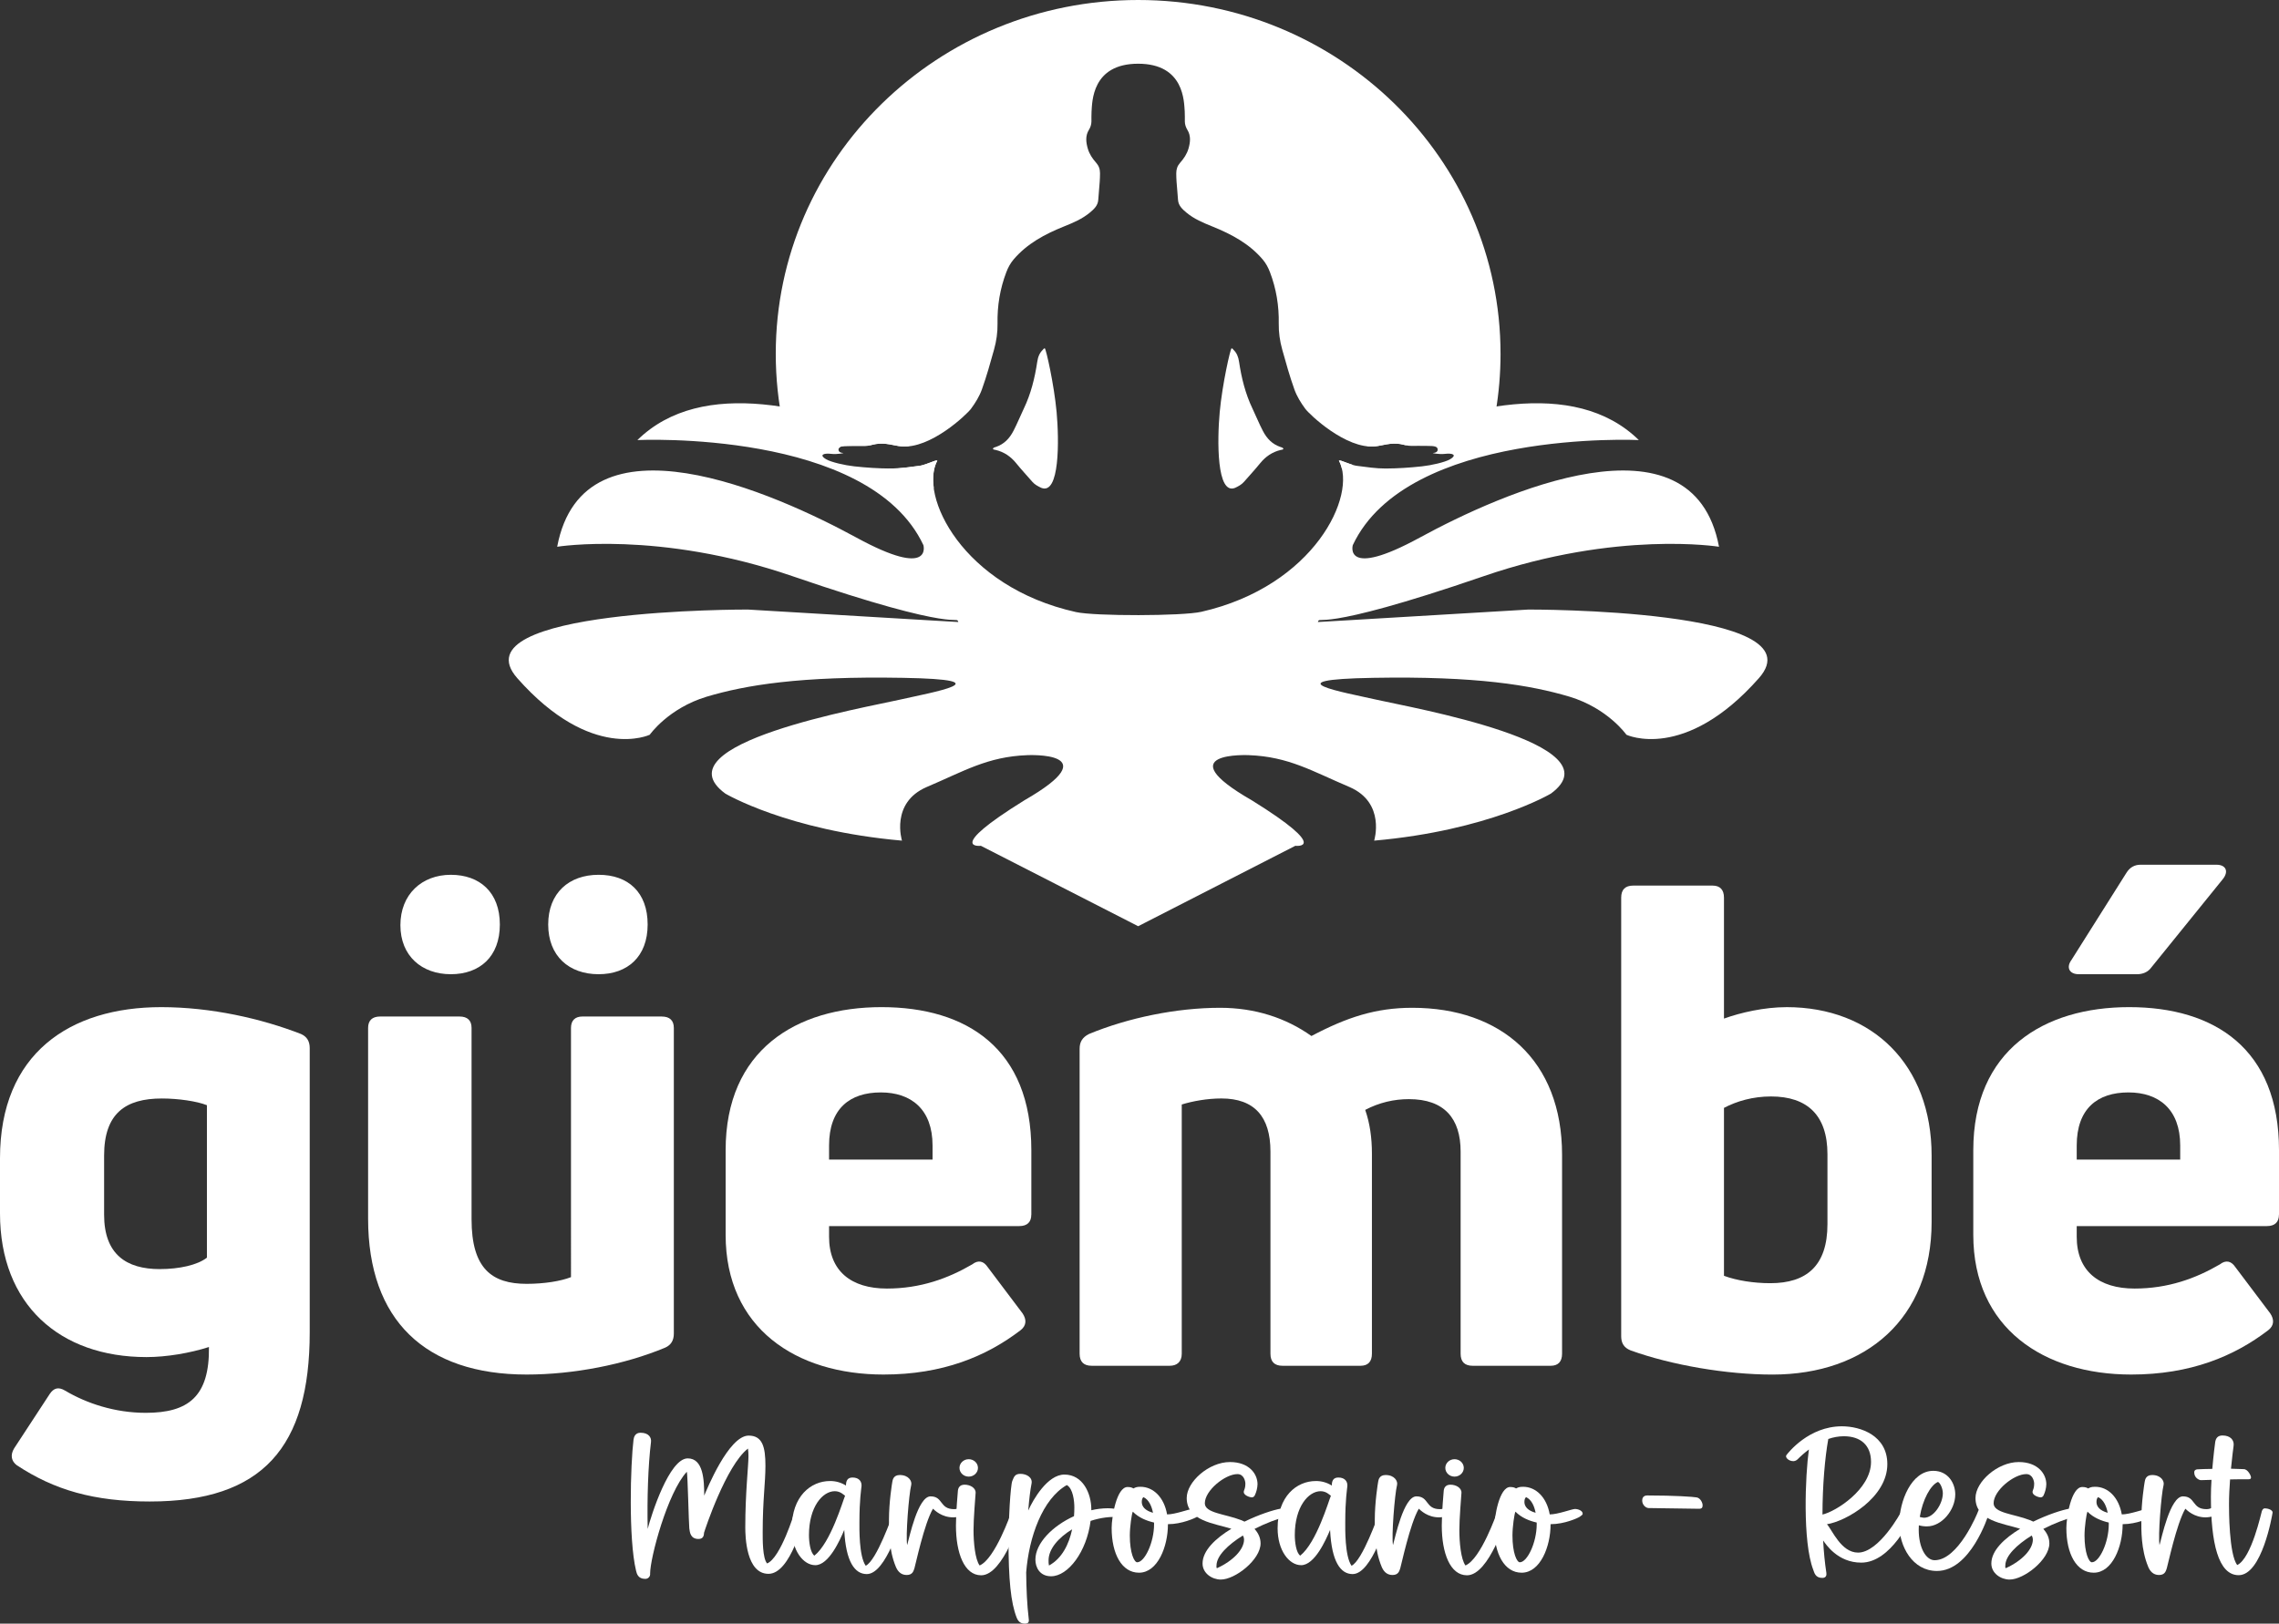 <svg xmlns:inkscape="http://www.inkscape.org/namespaces/inkscape" xmlns:sodipodi="http://sodipodi.sourceforge.net/DTD/sodipodi-0.dtd" xmlns:xlink="http://www.w3.org/1999/xlink" xmlns="http://www.w3.org/2000/svg" xmlns:svg="http://www.w3.org/2000/svg" id="Capa_1" viewBox="0 0 1011.09 720.54" sodipodi:docname="logo blanco oficial Gu&#x308;embe&#x301;.svg" width="1011.09" height="720.54" inkscape:version="1.2.2 (b0a8486, 2022-12-01)"><rect x="0" y="0" width="1011.09" height="720.54" fill="#333333" stroke="none"/><defs id="defs19"><style id="style2">      .st0 {        fill: url(#linear-gradient2);      }      .st1 {        fill: #007539;      }      .st2 {        fill: url(#linear-gradient1);      }      .st3 {        fill: url(#linear-gradient4);      }      .st4 {        fill: url(#linear-gradient3);      }      .st5 {        fill: url(#linear-gradient);      }    </style><linearGradient id="linear-gradient" x1="590.22" y1="249.58" x2="590.22" y2="472.46" gradientTransform="translate(-100.84,-97.8)" gradientUnits="userSpaceOnUse"><stop offset="0" stop-color="#f8e135" id="stop4"></stop><stop offset=".15" stop-color="#f4ce33" id="stop6"></stop><stop offset=".45" stop-color="#ea9c2f" id="stop8"></stop><stop offset=".87" stop-color="#da4e29" id="stop10"></stop><stop offset="1" stop-color="#d53627" id="stop12"></stop></linearGradient><linearGradient id="linear-gradient1" x1="732.39" y1="249.58" x2="732.39" y2="472.46" xlink:href="#linear-gradient"></linearGradient><linearGradient id="linear-gradient2" x1="539.98" y1="249.58" x2="539.98" y2="472.46" xlink:href="#linear-gradient"></linearGradient><linearGradient id="linear-gradient3" x1="690.3" y1="249.58" x2="690.3" y2="472.46" xlink:href="#linear-gradient"></linearGradient><linearGradient id="linear-gradient4" x1="640.26" y1="249.58" x2="640.26" y2="472.46" xlink:href="#linear-gradient"></linearGradient></defs><g id="g31" transform="translate(-34.47,-162.33)" style="fill:#ffffff"><path class="st5" d="m 498.01,316.94 c -0.42,-0.1 -0.6,0.35 -0.86,0.59 -1.52,1.47 -2.17,3.18 -2.5,5.37 -1.08,7.18 -2.8,14.19 -5.98,20.81 -1.56,3.26 -2.9,6.62 -4.58,9.84 -1.77,3.4 -4.15,5.89 -7.79,7.13 -0.48,0.16 -1.05,0.2 -1.35,0.81 0.38,0.48 0.84,0.42 1.23,0.51 3.72,0.89 6.68,2.89 9.09,5.86 2.32,2.85 4.81,5.55 7.23,8.32 1.07,1.22 2.47,1.95 3.9,2.63 8.27,3.43 7.97,-21.19 6.84,-33.59 -1.14,-12.4 -4.72,-28.14 -5.23,-28.28 z" id="path21" style="fill:#ffffff"></path><path class="st2" d="m 628.49,366.73 c 0.6,1.1 1.03,2.33 1.35,3.67 l 4.77,-1.76 c -1.46,-0.44 -2.89,-1.07 -4.34,-1.55 -0.58,-0.19 -1.13,-0.49 -1.78,-0.36 z" id="path23" style="fill:#ffffff"></path><path class="st0" d="m 450.34,366.73 c -0.64,-0.13 -1.2,0.16 -1.78,0.36 -2.1,0.7 -4.15,1.72 -6.3,1.99 -4.21,0.53 -8.43,1.2 -12.7,1.18 -0.55,0 -1.08,-0.02 -1.63,-0.03 l 20.82,8.66 c -0.65,-4.8 -0.13,-9.02 1.58,-12.16 z" id="path25" style="fill:#ffffff"></path><path class="st4" d="m 602.54,360.69 c -3.64,-1.24 -6.02,-3.73 -7.79,-7.13 -1.68,-3.22 -3.02,-6.58 -4.58,-9.84 -3.18,-6.63 -4.91,-13.64 -5.98,-20.81 -0.33,-2.19 -0.98,-3.9 -2.5,-5.37 -0.25,-0.25 -0.43,-0.7 -0.86,-0.59 -0.5,0.14 -4.09,15.88 -5.23,28.28 -1.14,12.4 -1.43,37.02 6.84,33.59 1.43,-0.68 2.83,-1.41 3.9,-2.63 2.42,-2.76 4.91,-5.47 7.23,-8.32 2.42,-2.97 5.38,-4.97 9.09,-5.86 0.39,-0.09 0.86,-0.04 1.23,-0.51 -0.3,-0.6 -0.88,-0.64 -1.35,-0.81 z" id="path27" style="fill:#ffffff"></path><path class="st3" d="m 700.19,319.34 c 0,-86.72 -71.99,-157.01 -160.77,-157.01 -88.78,0 -160.78,70.28 -160.78,157.01 0,10.88 1.14,21.5 3.28,31.74 l 24.67,10.27 c 0.37,-0.99 1.91,-1.12 4.46,-1.12 2.42,0 4.83,-0.06 7.25,-0.02 1.66,0.04 3.18,-0.56 4.78,-0.82 4.34,-0.71 8.01,0.73 11.23,1.04 12.9,1.26 29.09,-14.16 30.97,-16.71 1.96,-2.67 3.71,-5.49 4.84,-8.65 2.08,-5.78 3.72,-11.7 5.37,-17.62 1.06,-3.79 1.6,-7.64 1.54,-11.51 -0.15,-7.88 1.1,-15.48 3.9,-22.83 0.77,-2.02 1.78,-3.93 3.19,-5.59 5.99,-7.07 13.91,-11.27 22.28,-14.65 4.13,-1.66 8.19,-3.35 11.61,-6.21 1.75,-1.46 3.55,-3.09 3.71,-5.63 0.08,-1.35 0.2,-2.69 0.32,-4.03 0.23,-2.58 0.46,-5.15 0.46,-7.75 0,-1.86 -0.51,-3.34 -1.74,-4.72 -1.62,-1.8 -2.98,-3.84 -3.67,-6.2 -0.82,-2.81 -1.17,-5.71 0.47,-8.36 0.72,-1.19 1.1,-2.37 1.13,-3.7 0.04,-1.47 -0.06,-2.96 0.05,-4.42 0.32,-4.14 0.03,-21.24 20.67,-21.24 20.64,0 20.34,17.11 20.67,21.24 0.11,1.46 0.01,2.95 0.05,4.42 0.03,1.33 0.41,2.51 1.13,3.7 1.64,2.65 1.29,5.56 0.47,8.36 -0.69,2.35 -2.05,4.39 -3.67,6.2 -1.23,1.38 -1.74,2.86 -1.74,4.72 0,2.56 0.22,5.09 0.45,7.63 0.12,1.38 0.24,2.76 0.33,4.15 0.16,2.54 1.96,4.17 3.71,5.63 3.42,2.86 7.49,4.55 11.61,6.21 8.37,3.39 16.29,7.58 22.28,14.65 1.41,1.66 2.42,3.57 3.19,5.59 2.8,7.35 4.05,14.95 3.9,22.83 -0.06,3.87 0.48,7.72 1.54,11.51 1.66,5.92 3.29,11.83 5.37,17.62 1.13,3.16 2.88,5.98 4.84,8.65 1.88,2.56 18.06,17.98 30.97,16.71 3.22,-0.32 6.89,-1.76 11.23,-1.04 0.82,0.14 1.63,0.36 2.44,0.54 l 39.84,-14.73 c 1.43,-8.42 2.17,-17.06 2.17,-25.85 z" id="path29" style="fill:#ffffff"></path></g><path class="st1" d="m 678.04,270.51 c -89.05,5.32 -93.35,5.53 -93.35,5.53 1.18,-3.26 -2.27,5.74 73.59,-20.35 59.28,-20.38 104.37,-13.05 104.37,-13.05 -11.68,-61.95 -96.84,-23.64 -132.75,-4.07 -34.02,18.55 -29.73,3.36 -29.73,3.36 24.21,-51.53 126.9,-46.64 126.9,-46.64 -28.74,-28.16 -79.25,-14.99 -120.69,2.71 1.23,0.14 2.46,0.21 3.65,0.09 3.22,-0.32 6.89,-1.76 11.23,-1.04 1.6,0.26 3.12,0.86 4.78,0.82 2.42,-0.05 4.84,0.02 7.25,0.02 2.95,0 4.55,0.17 4.55,1.65 0,1 -1.03,1.45 -1.93,1.46 -1.25,0.02 2.63,0.73 5.03,0.43 3.82,-0.47 5.52,0.57 2.39,2.39 -2.3,1.34 -8.4,2.7 -12.42,3.13 -5.5,0.6 -10.62,0.94 -16.13,0.97 -4.27,0.02 -8.49,-0.65 -12.7,-1.18 -2.15,-0.27 -4.2,-1.3 -6.3,-1.99 -0.58,-0.19 -1.13,-0.49 -1.78,-0.36 8.31,15.28 -10.93,55.73 -61.01,67.12 -8.47,1.93 -47.28,1.97 -55.61,0.12 -50.47,-11.22 -69.88,-51.91 -61.53,-67.24 -0.64,-0.13 -1.2,0.16 -1.78,0.36 -2.1,0.7 -4.15,1.72 -6.3,1.99 -4.21,0.53 -8.43,1.2 -12.7,1.18 -5.5,-0.03 -10.63,-0.37 -16.13,-0.97 -4.02,-0.44 -10.12,-1.8 -12.42,-3.13 -3.12,-1.81 -1.43,-2.86 2.39,-2.39 2.4,0.29 6.28,-0.41 5.03,-0.43 -0.9,0 -1.93,-0.46 -1.93,-1.46 0,-1.49 1.6,-1.65 4.55,-1.65 2.42,0 4.83,-0.06 7.25,-0.02 1.66,0.04 3.18,-0.56 4.78,-0.82 4.34,-0.71 8.01,0.73 11.23,1.04 1.19,0.12 2.42,0.05 3.65,-0.09 -41.43,-17.69 -91.94,-30.87 -120.68,-2.71 0,0 102.69,-4.89 126.89,46.64 0,0 4.3,15.19 -29.72,-3.36 -35.91,-19.57 -121.08,-57.88 -132.76,4.07 0,0 45.09,-7.33 104.36,13.05 75.88,26.09 72.43,17.09 73.61,20.35 0,0 -4.29,-0.21 -93.35,-5.53 0,0 -129.63,-0.49 -102.33,30.44 33,37.36 58.78,25.12 58.78,25.12 0,0 8.2,-11.74 25.25,-16.89 17.25,-5.13 41.23,-9.19 87.01,-8.37 45.67,0.78 13.08,6.42 -1.54,9.74 -14.5,3.35 -107.36,19.52 -77.21,41.62 0,0 27.52,16.41 78.39,20.89 0,0 -5.24,-16.77 10.92,-23.77 16.45,-6.97 26.97,-13.51 44.67,-14.16 0,0 36.67,-1.79 -1.28,20.03 -35.66,22.13 -19.31,20.19 -19.31,20.19 l 69.79,35.69 69.72,-35.69 c 0,0 16.33,1.94 -19.31,-20.19 -37.98,-21.82 -1.28,-20.03 -1.28,-20.03 17.69,0.65 28.21,7.19 44.67,14.16 16.13,7 10.9,23.77 10.9,23.77 50.89,-4.48 78.43,-20.89 78.43,-20.89 30.13,-22.1 -62.74,-38.27 -77.23,-41.62 -14.62,-3.32 -47.23,-8.96 -1.54,-9.74 45.78,-0.81 69.76,3.24 87.01,8.37 17.04,5.16 25.24,16.89 25.24,16.89 0,0 25.77,12.24 58.78,-25.12 27.31,-30.92 -102.33,-30.44 -102.33,-30.44 z" id="path33" style="fill:#ffffff"></path><path class="st1" d="m 66.46,666.34 c -24.74,0 -42.33,-5.07 -59.02,-16.1 -2.39,-1.79 -2.98,-4.47 -1.19,-7.45 l 15.8,-24.15 c 1.79,-2.68 3.88,-3.28 6.86,-1.49 9.54,5.66 22.06,9.84 35.77,9.84 18.78,0 28.32,-7.15 28.02,-29.21 -8.35,2.68 -18.78,4.47 -27.72,4.47 C 26.53,602.25 0,579 0,538.46 v -24.44 c 0,-46.5 31,-67.07 71.54,-67.07 22.06,0 44.41,5.07 62,11.92 2.68,1.19 3.87,3.28 3.87,6.26 v 126.09 c 0,50.97 -20.87,75.12 -70.94,75.12 z M 70.93,563.2 c 8.64,0 16.69,-1.79 20.87,-5.07 v -67.66 c -4.47,-1.79 -12.82,-2.98 -19.97,-2.98 -16.1,0 -25.64,6.56 -25.64,25.34 v 26.23 c 0,17.59 9.84,24.15 24.74,24.15 z" id="path35" style="fill:#ffffff"></path><path class="st1" d="m 293.59,451.12 c 3.58,0 5.36,1.79 5.36,5.07 v 135.63 c 0,2.98 -1.19,5.07 -3.88,6.26 -17.88,7.45 -40.54,11.92 -61.41,11.92 -45.01,0 -70.35,-24.15 -70.35,-69.16 v -84.66 c 0,-3.28 1.79,-5.07 5.36,-5.07 h 35.18 c 3.58,0 5.36,1.79 5.36,5.07 v 84.95 c 0,21.76 8.94,28.62 24.44,28.62 7.75,0 15.2,-1.19 19.67,-2.98 V 456.18 c 0,-3.28 1.79,-5.07 5.07,-5.07 h 35.18 z M 200,432.34 c -12.82,0 -22.36,-8.05 -22.36,-21.76 0,-13.71 9.54,-22.36 22.36,-22.36 12.82,0 21.76,7.75 21.76,22.06 0,14.31 -8.94,22.06 -21.76,22.06 z m 65.57,0 c -13.11,0 -22.36,-8.05 -22.36,-22.06 0,-14.01 9.24,-22.06 22.36,-22.06 13.12,0 21.76,7.75 21.76,22.06 0,14.31 -8.94,22.06 -21.76,22.06 z" id="path37" style="fill:#ffffff"></path><path class="st1" d="m 457.54,539.05 c 0,3.28 -1.79,5.07 -5.36,5.07 h -84.36 v 4.77 c 0,15.2 9.84,22.95 25.64,22.95 14.9,0 27.12,-4.47 37.86,-10.73 2.68,-2.09 5.07,-1.49 6.86,1.19 l 15.5,20.57 c 1.79,2.68 1.79,5.36 -0.89,7.45 -15.2,11.63 -34.58,19.68 -60.81,19.68 -38.75,0 -70.05,-20.57 -70.05,-62 v -37.56 c 0,-44.41 31.3,-63.49 69.16,-63.49 37.86,0 66.47,18.48 66.47,63.49 v 28.62 z M 390.77,484.8 c -13.71,0 -22.95,7.15 -22.95,23.55 v 6.26 h 45.91 v -6.26 c 0,-16.1 -9.54,-23.55 -22.95,-23.55 z" id="path39" style="fill:#ffffff"></path><path class="st1" d="m 626.55,447.24 c 39.35,0 66.47,23.25 66.47,65.28 v 88.23 c 0,3.58 -1.79,5.36 -5.07,5.36 h -34.58 c -3.58,0 -5.36,-1.79 -5.36,-5.36 v -89.72 c 0,-14.61 -7.15,-23.25 -22.95,-23.25 -6.56,0 -13.12,1.49 -19.38,4.77 2.09,5.96 2.98,12.52 2.98,19.37 v 88.83 c 0,3.58 -1.79,5.36 -5.07,5.36 h -34.58 c -3.58,0 -5.37,-1.79 -5.37,-5.36 v -89.72 c 0,-15.5 -7.15,-23.55 -21.76,-23.55 -6.26,0 -12.82,1.19 -17.59,2.68 v 110.59 c 0,3.58 -2.09,5.36 -5.36,5.36 h -34.58 c -3.58,0 -5.37,-1.79 -5.37,-5.36 V 465.42 c 0,-2.98 1.19,-5.07 4.17,-6.56 17.29,-7.15 38.75,-11.62 58.13,-11.62 15.5,0 29.21,4.47 40.54,12.52 15.8,-8.35 28.62,-12.52 44.71,-12.52 z" id="path41" style="fill:#ffffff"></path><path class="st1" d="m 792.58,446.95 c 38.15,0 64.39,25.64 64.39,65.88 v 29.51 c 0,42.63 -28.91,67.67 -70.65,67.67 -20.27,0 -44.71,-4.17 -62.9,-10.73 -2.98,-1.19 -4.17,-3.28 -4.17,-6.26 V 398.37 c 0,-3.58 1.79,-5.36 5.36,-5.36 h 35.17 c 3.28,0 5.07,1.79 5.07,5.36 v 53.66 c 7.45,-2.68 17.89,-5.07 27.72,-5.07 z m 18.18,96.28 v -31 c 0,-17.29 -8.94,-25.64 -25.04,-25.64 -8.05,0 -15.2,2.09 -20.87,5.07 v 74.52 c 5.66,2.09 13.12,3.28 20.57,3.28 16.1,0 25.34,-7.75 25.34,-26.23 z" id="path43" style="fill:#ffffff"></path><path class="st1" d="m 1011.07,539.05 c 0,3.28 -1.79,5.07 -5.36,5.07 h -84.36 v 4.77 c 0,15.2 9.84,22.95 25.64,22.95 14.9,0 27.12,-4.47 37.86,-10.73 2.68,-2.09 5.07,-1.49 6.86,1.19 l 15.5,20.57 c 1.79,2.68 1.79,5.36 -0.89,7.45 -15.2,11.63 -34.58,19.68 -60.81,19.68 -38.75,0 -70.05,-20.57 -70.05,-62 v -37.56 c 0,-44.41 31.3,-63.49 69.16,-63.49 37.86,0 66.47,18.48 66.47,63.49 v 28.62 z M 922.25,432.34 c -4.17,0 -5.66,-2.98 -3.28,-6.26 l 24.44,-38.75 c 1.49,-2.39 3.58,-3.58 6.26,-3.58 h 33.68 c 4.17,0 5.66,2.98 2.68,6.56 l -31.6,39.05 c -1.49,2.09 -3.87,2.98 -6.26,2.98 h -25.93 z m 22.05,52.46 c -13.71,0 -22.95,7.15 -22.95,23.55 v 6.26 h 45.91 v -6.26 c 0,-16.1 -9.54,-23.55 -22.95,-23.55 z" id="path45" style="fill:#ffffff"></path><g id="g83" transform="translate(-34.47,-162.33)" style="fill:#ffffff"><path class="st1" d="m 391.61,834.53 c -0.47,1.72 -6.24,26.24 -16.19,26.24 -9.95,0 -10.3,-16.66 -10.3,-20.64 0,-15.25 1.41,-27.31 1.41,-31.55 0.01,-1.14 -0.06,-2.28 -0.22,-3.4 -9.69,7.51 -19.1,36.01 -19.48,37.33 -0.06,1.22 -0.29,2.79 -2.47,2.79 -3.47,0 -3.85,-2.79 -4.08,-4.72 -0.23,-1.92 -0.71,-23.94 -1.09,-25.1 -8.57,9.21 -16.29,38.22 -16.29,45.12 0.08,0.63 -0.12,1.26 -0.54,1.72 -0.43,0.47 -1.04,0.72 -1.67,0.69 -3.13,0 -3.71,-2.26 -4.04,-3.66 -3.4,-14.06 -2.46,-47.28 -1.11,-58.16 0.16,-1.26 0.83,-3.03 3.1,-3.03 3.76,0 4.87,2.24 4.65,4.07 -1.31,10.75 -1.75,25.32 -1.47,38.6 1.58,-6.1 9.56,-31.29 17.76,-31.29 6.84,0 7.32,9.31 7.32,16.53 1.03,-2.44 10.82,-26.64 19.71,-26.64 6.13,0 7.45,5.04 7.45,13.38 0,7.64 -1.22,15.15 -1.22,29.43 0,3.14 -0.1,11.62 1.96,13.93 6.03,-2.5 12.05,-22.39 12.21,-22.87 0.16,-0.48 0.63,-1.24 1.33,-1.24 1.59,0 3.76,0.74 3.29,2.46 z" id="path47" style="fill:#ffffff"></path><path class="st1" d="m 434.84,835.52 c -0.45,1.09 -7.12,25.36 -15.82,25.36 -5.36,0 -9.28,-5.52 -9.98,-19.39 0,-0.06 0,-0.14 0,-0.23 -1.88,4.5 -6.85,15.67 -12.86,15.67 -5.3,0 -10.43,-6.45 -10.43,-16.37 0,-14.22 8.47,-20.97 16.92,-20.97 2.52,-0.04 4.99,0.66 7.12,2.01 v 0 c 0,-2.11 0.66,-3.57 2.92,-3.57 2.94,0 4.14,1.85 3.98,3.82 -0.11,1.38 -0.93,5.97 -0.93,16.05 0,2.54 -0.26,14.96 2.79,19.29 4.9,-2.36 11.73,-22.3 12.16,-22.98 0.89,-1.4 4.59,0.22 4.14,1.32 z m -25.45,-9.4 c -0.61,-0.38 -2.05,-2.02 -4.56,-2.02 -5.42,0 -11.46,6.93 -11.46,19.48 0,3.05 0.58,7.8 2.41,9.12 7.29,-5.81 12.58,-24.23 13.61,-26.58 z" id="path49" style="fill:#ffffff"></path><path class="st1" d="m 464.51,833.15 c 0,0.59 -1.19,1.32 -1.59,1.48 -0.4,0.16 -3.32,1.08 -5.54,1.08 -5.15,0 -8.25,-3.16 -8.99,-3.84 -3.92,6.64 -7.83,25.32 -8.22,26.4 -0.39,1.08 -0.71,3.02 -3.47,3.02 -2.76,0 -4.1,-1.99 -4.77,-3.59 -3.26,-7.81 -3.07,-16.43 -3.07,-20.91 0,-7.77 1.34,-16.04 1.5,-16.9 0.16,-0.86 0.48,-2.97 3.31,-2.97 3.95,0 5.48,2.75 5.07,4.4 -1.07,4.35 -2.52,22.84 -1.8,26.69 0.91,-3.08 4.72,-21.62 10.38,-21.62 5.66,0 3.92,5.68 10.42,5.68 1.97,0 2.66,-0.91 3.29,-0.91 2.29,0 3.45,1.41 3.45,2.01 z" id="path51" style="fill:#ffffff"></path><path class="st1" d="m 487.82,834.38 c -0.45,1.36 -8.15,27.04 -18.05,27.04 -7.53,0 -11.19,-9.97 -11.19,-22.05 0,-6.11 0.8,-14.4 0.85,-15.26 0.08,-1.32 0.67,-2.9 3,-2.9 2.48,0 5.01,1.44 4.88,3.66 -0.13,2.21 -0.93,11.19 -0.93,16.53 0,5.34 0.67,12.85 2.7,15.66 6.88,-2.9 13.87,-23.14 14.15,-23.85 0.29,-0.71 0.38,-1.14 1.36,-1.14 1.81,0 3.68,0.95 3.23,2.31 z m -27.67,-20.62 c 0,-2.13 1.84,-3.86 4.1,-3.86 2.26,0 4.1,1.73 4.1,3.86 0,2.13 -1.84,3.87 -4.1,3.87 -2.26,0 -4.1,-1.73 -4.1,-3.87 z" id="path53" style="fill:#ffffff"></path><path class="st1" d="m 533.68,834.56 c 0,0.82 -1.13,1.24 -2.36,1.11 -4.12,-0.46 -8.66,0.2 -13,1.61 -1.71,13.65 -9.97,24.57 -17.53,24.57 -5.07,0 -6.96,-3.98 -6.96,-7.4 0,-7.29 7.65,-14.96 17.13,-19.27 0.1,-1.32 0.15,-2.63 0.15,-3.91 0,-2.62 -0.53,-8.35 -3.35,-9.89 -10.84,6.16 -16.82,23.19 -18.02,38.77 0.07,7.46 0.41,14.62 1.1,20.25 0.14,1.15 0.38,2.47 -1.64,2.47 -1.77,0 -2.95,-0.74 -3.72,-2.76 -2.54,-6.58 -3.59,-16.59 -3.59,-34.66 0,-8.04 0.87,-23.78 1.69,-25.9 0.82,-2.12 1.35,-3.15 3.63,-3.15 2.67,0 5.47,1.58 4.91,4.33 -0.57,2.84 -1.07,7.02 -1.47,11.95 2.15,-4.84 8.55,-15.96 16.05,-15.96 8.22,0 11.94,8.41 11.94,15.47 0,0.12 0,0.24 0,0.36 2.39,-0.57 4.84,-0.86 7.31,-0.88 4.19,0 7.73,1.2 7.74,2.89 z m -23.55,6.46 c -6.07,3.68 -10.46,8.74 -10.46,13.76 -0.03,0.77 0.03,1.55 0.18,2.31 5.74,-3.11 8.85,-9.37 10.28,-16.07 z" id="path55" style="fill:#ffffff"></path><path class="st1" d="m 566.89,834.08 c 0,0.46 -0.55,0.83 -1.35,1.38 -0.8,0.55 -6.76,3.27 -12.81,3.27 h -0.1 c 0,0 0,0.09 0,0.13 0,9.76 -4.52,21.41 -12.84,21.41 -7.61,0 -12.13,-8.31 -12.13,-19.83 0,-4.85 2.18,-18.2 7.06,-18.2 1.44,0 2.05,0.32 2.6,0.64 0.83,-0.42 1.35,-0.74 3.11,-0.74 5.67,0 10.48,4.62 11.82,12.26 h 0.02 c 3.61,0 9.85,-2.41 11.2,-2.41 1.35,0 3.4,0.74 3.4,2.09 z M 539,855.64 c 3.27,0 7.48,-8.7 7.48,-16.91 0,-0.2 0,-0.44 -0.01,-0.72 -3.14,-0.71 -6.76,-2.1 -9.43,-4.83 -0.48,0.96 -1.32,6.71 -1.32,10.59 0,7.8 1.96,11.88 3.27,11.88 v 0 z m 2.76,-28.91 c -0.35,0.32 -0.74,0.85 -0.74,2.15 0,2.03 1.51,3.84 4.98,4.8 -0.55,-2.78 -1.73,-5.79 -4.24,-6.95 z" id="path57" style="fill:#ffffff"></path><path class="st1" d="m 607.27,833.91 c 0,0.51 -0.57,1.09 -1.67,1.35 -4.39,1.05 -9.63,3.06 -14.56,5.58 1.66,1.79 2.69,3.97 2.69,6.42 0,7.22 -11.23,16.05 -17.65,16.05 -3.79,0 -8.09,-2.71 -8.09,-7.12 0,-5.74 5.75,-11.15 12.78,-15.42 -7.49,-2.4 -19.81,-3.45 -19.81,-13.65 0,-7.2 9.8,-15.96 19.19,-15.96 8.47,0 12.23,5.25 12.23,9.85 -0.06,1.74 -0.49,3.44 -1.25,5.01 -0.26,0.54 -0.83,0.86 -1.42,0.82 -0.43,0 -3.97,-0.84 -3.37,-2.86 0.24,-0.8 0.65,-1.4 0.65,-3.23 0,-1.01 -0.63,-4.24 -3.51,-4.24 -5.49,0 -14.48,7.27 -14.48,12.95 0,4.37 8.95,4.7 16.06,7.46 0.53,0.2 1.04,0.43 1.54,0.68 6.32,-3.09 12.69,-5.19 16.29,-5.8 2.17,-0.37 4.4,0.74 4.4,2.12 z m -20.88,11.65 c 0,-0.64 -0.18,-1.26 -0.52,-1.79 -6.61,4.12 -11.69,9.01 -11.69,13.34 0,0.64 -0.13,0.71 0.18,1.17 7.27,-3.3 12.04,-8.41 12.04,-12.72 z" id="path59" style="fill:#ffffff"></path><path class="st1" d="m 650.38,835.52 c -0.45,1.09 -7.12,25.36 -15.82,25.36 -5.36,0 -9.28,-5.52 -9.98,-19.39 0,-0.06 0,-0.14 0,-0.23 -1.88,4.5 -6.85,15.67 -12.86,15.67 -5.3,0 -10.43,-6.45 -10.43,-16.37 0,-14.22 8.47,-20.97 16.92,-20.97 2.52,-0.04 4.99,0.66 7.12,2.01 v 0 c 0,-2.11 0.66,-3.57 2.92,-3.57 2.94,0 4.14,1.85 3.98,3.82 -0.11,1.38 -0.93,5.97 -0.93,16.05 0,2.54 -0.26,14.96 2.79,19.29 4.89,-2.36 11.73,-22.3 12.16,-22.98 0.89,-1.4 4.59,0.22 4.14,1.32 z m -25.45,-9.4 c -0.61,-0.38 -2.05,-2.02 -4.56,-2.02 -5.42,0 -11.46,6.93 -11.46,19.48 0,3.05 0.58,7.8 2.41,9.12 7.29,-5.81 12.58,-24.23 13.61,-26.58 z" id="path61" style="fill:#ffffff"></path><path class="st1" d="m 680.05,833.15 c 0,0.59 -1.19,1.32 -1.59,1.48 -0.4,0.16 -3.32,1.08 -5.54,1.08 -5.15,0 -8.25,-3.16 -8.99,-3.84 -3.92,6.64 -7.83,25.32 -8.22,26.4 -0.39,1.08 -0.71,3.02 -3.47,3.02 -2.76,0 -4.1,-1.99 -4.77,-3.59 -3.26,-7.81 -3.07,-16.43 -3.07,-20.91 0,-7.77 1.34,-16.04 1.5,-16.9 0.16,-0.86 0.48,-2.97 3.31,-2.97 3.95,0 5.48,2.75 5.07,4.4 -1.07,4.35 -2.52,22.84 -1.8,26.69 0.91,-3.08 4.72,-21.62 10.38,-21.62 5.66,0 3.92,5.68 10.42,5.68 1.97,0 2.66,-0.91 3.29,-0.91 2.29,0 3.45,1.41 3.45,2.01 z" id="path63" style="fill:#ffffff"></path><path class="st1" d="m 703.36,834.38 c -0.45,1.36 -8.15,27.04 -18.05,27.04 -7.53,0 -11.19,-9.97 -11.19,-22.05 0,-6.11 0.8,-14.4 0.85,-15.26 0.08,-1.32 0.67,-2.9 3,-2.9 2.48,0 5.01,1.44 4.88,3.66 -0.13,2.21 -0.93,11.19 -0.93,16.53 0,5.34 0.67,12.85 2.7,15.66 6.88,-2.9 13.87,-23.14 14.15,-23.85 0.29,-0.71 0.38,-1.14 1.36,-1.14 1.81,0 3.68,0.95 3.23,2.31 z m -27.67,-20.62 c 0,-2.13 1.84,-3.86 4.1,-3.86 2.26,0 4.1,1.73 4.1,3.86 0,2.13 -1.84,3.87 -4.1,3.87 -2.26,0 -4.1,-1.73 -4.1,-3.87 z" id="path65" style="fill:#ffffff"></path><path class="st1" d="m 736.65,834.08 c 0,0.46 -0.55,0.83 -1.35,1.38 -0.8,0.55 -6.76,3.27 -12.81,3.27 h -0.1 c 0,0 0,0.09 0,0.13 0,9.76 -4.52,21.41 -12.84,21.41 -7.61,0 -12.13,-8.31 -12.13,-19.83 0,-4.85 2.18,-18.2 7.06,-18.2 1.44,0 2.05,0.32 2.6,0.64 0.83,-0.42 1.35,-0.74 3.11,-0.74 5.67,0 10.48,4.62 11.82,12.26 h 0.02 c 3.61,0 9.85,-2.41 11.2,-2.41 1.35,0 3.4,0.74 3.4,2.09 z m -27.89,21.56 c 3.27,0 7.48,-8.7 7.48,-16.91 0,-0.2 0,-0.44 -0.01,-0.72 -3.14,-0.71 -6.76,-2.1 -9.43,-4.83 -0.48,0.96 -1.32,6.71 -1.32,10.59 0,7.8 1.96,11.88 3.27,11.88 v 0 z m 2.76,-28.91 c -0.35,0.32 -0.74,0.85 -0.74,2.15 0,2.03 1.51,3.84 4.98,4.8 -0.55,-2.78 -1.73,-5.79 -4.24,-6.95 z" id="path67" style="fill:#ffffff"></path><path class="st1" d="m 789.84,830.26 c 0,0.87 -0.13,1.64 -1.57,1.64 -1.44,0 -21.18,-0.32 -22.37,-0.32 -1.19,0 -2.86,-1.35 -2.86,-3.34 0,-0.9 0.35,-2.25 2.25,-2.25 12.32,0 20.61,0.6 21.95,0.87 1.77,0.35 2.6,2.54 2.6,3.4 z" id="path69" style="fill:#ffffff"></path><path class="st1" d="m 882.99,834.07 c -0.45,1.89 -9.56,21.73 -22.76,21.73 -10.53,0 -15.73,-8.23 -16.91,-9.82 0.27,4.95 0.73,9.82 1.43,14.38 0.16,1.08 -0.16,2.22 -1.8,2.22 -3.13,0 -3.53,-2.31 -4.04,-3.66 -4.77,-12.45 -3.51,-42.01 -1.93,-53.18 0,-0.05 0.02,-0.1 0.04,-0.16 -1.79,1.33 -3.48,2.8 -5.05,4.38 -0.49,0.48 -1.13,0.77 -1.82,0.81 -2.26,0 -3.84,-1.78 -3.11,-2.71 0.73,-0.93 9.83,-12.76 24.6,-12.76 8.36,0 20.16,4.11 20.16,16.79 0,14.8 -18.22,25.32 -26.79,26.67 2.28,2.44 6.26,12.59 13.79,12.59 9.35,0 19.04,-17.79 19.26,-18.39 0.22,-0.6 0.67,-1.2 1.37,-1.2 0.7,0 3.86,0.98 3.55,2.32 z m -39.97,0.39 c 5.69,-1.23 21.54,-11.1 21.54,-23.36 0,-7.39 -4.59,-11.39 -12.08,-11.39 -2.35,0.02 -4.68,0.43 -6.89,1.22 0,0.04 0,0.08 -0.01,0.12 -1.45,8.06 -2.55,20.48 -2.56,33.42 z" id="path71" style="fill:#ffffff"></path><path class="st1" d="m 916.81,834.15 c -0.38,1.25 -8.15,25.35 -23.01,25.35 -10.88,0 -16.73,-11.01 -16.73,-20.68 0,-10.29 5.4,-23.76 15.12,-23.76 6.56,0 9.74,5.54 9.74,10.45 0,6.93 -5.97,14.2 -12.52,14.2 -1.23,0.02 -2.45,-0.14 -3.63,-0.47 -0.04,0.63 -0.06,1.27 -0.06,1.91 0,8.23 3.3,13.58 7.05,13.58 10.54,0 19.09,-20.97 19.31,-21.74 0.17,-0.65 0.75,-1.11 1.42,-1.13 1.74,0 3.68,1.03 3.29,2.29 z m -30.61,1.37 c 0.61,0.2 1.25,0.32 1.89,0.36 4.36,0 8.33,-6.28 8.33,-10.86 0,-2.12 -1.2,-4.69 -2.17,-5.03 -3.28,1.38 -6.81,7.88 -8.06,15.53 z" id="path73" style="fill:#ffffff"></path><path class="st1" d="m 957.22,833.91 c 0,0.51 -0.57,1.09 -1.67,1.35 -4.39,1.05 -9.63,3.06 -14.56,5.58 1.66,1.79 2.69,3.97 2.69,6.42 0,7.22 -11.23,16.05 -17.65,16.05 -3.79,0 -8.09,-2.71 -8.09,-7.12 0,-5.74 5.75,-11.15 12.78,-15.42 -7.49,-2.4 -19.81,-3.45 -19.81,-13.65 0,-7.2 9.8,-15.96 19.19,-15.96 8.47,0 12.23,5.25 12.23,9.85 -0.06,1.74 -0.49,3.44 -1.25,5.01 -0.26,0.54 -0.83,0.86 -1.42,0.82 -0.43,0 -3.97,-0.84 -3.37,-2.86 0.24,-0.8 0.65,-1.4 0.65,-3.23 0,-1.01 -0.63,-4.24 -3.51,-4.24 -5.49,0 -14.48,7.27 -14.48,12.95 0,4.37 8.95,4.7 16.06,7.46 0.53,0.2 1.04,0.43 1.54,0.68 6.32,-3.09 12.69,-5.19 16.29,-5.8 2.17,-0.37 4.4,0.74 4.4,2.12 z m -20.87,11.65 c 0,-0.64 -0.18,-1.26 -0.52,-1.79 -6.61,4.12 -11.69,9.01 -11.69,13.34 0,0.64 -0.13,0.71 0.18,1.17 7.27,-3.3 12.04,-8.41 12.04,-12.72 z" id="path75" style="fill:#ffffff"></path><path class="st1" d="m 990.45,834.08 c 0,0.46 -0.55,0.83 -1.35,1.38 -0.8,0.55 -6.76,3.27 -12.81,3.27 h -0.1 c 0,0 0,0.09 0,0.13 0,9.76 -4.52,21.41 -12.84,21.41 -7.61,0 -12.13,-8.31 -12.13,-19.83 0,-4.85 2.18,-18.2 7.06,-18.2 1.44,0 2.05,0.32 2.6,0.64 0.83,-0.42 1.35,-0.74 3.11,-0.74 5.67,0 10.48,4.62 11.82,12.26 h 0.02 c 3.61,0 9.85,-2.41 11.2,-2.41 1.35,0 3.4,0.74 3.4,2.09 z m -27.89,21.56 c 3.27,0 7.48,-8.7 7.48,-16.91 0,-0.2 0,-0.44 -0.01,-0.72 -3.14,-0.71 -6.76,-2.1 -9.43,-4.83 -0.48,0.96 -1.32,6.71 -1.32,10.59 0,7.8 1.96,11.88 3.27,11.88 v 0 z m 2.76,-28.91 c -0.35,0.32 -0.74,0.85 -0.74,2.15 0,2.03 1.51,3.84 4.98,4.8 -0.55,-2.78 -1.73,-5.79 -4.24,-6.95 z" id="path77" style="fill:#ffffff"></path><path class="st1" d="m 1020.13,833.15 c 0,0.59 -1.19,1.32 -1.59,1.48 -0.4,0.16 -3.32,1.08 -5.54,1.08 -5.15,0 -8.25,-3.16 -8.99,-3.84 -3.92,6.64 -7.83,25.32 -8.22,26.4 -0.39,1.08 -0.71,3.02 -3.47,3.02 -2.76,0 -4.1,-1.99 -4.77,-3.59 -3.26,-7.81 -3.07,-16.43 -3.07,-20.91 0,-7.77 1.34,-16.04 1.5,-16.9 0.16,-0.86 0.48,-2.97 3.31,-2.97 3.95,0 5.48,2.75 5.07,4.4 -1.07,4.35 -2.52,22.84 -1.8,26.69 0.91,-3.08 4.72,-21.62 10.38,-21.62 5.66,0 3.92,5.68 10.42,5.68 1.97,0 2.66,-0.91 3.29,-0.91 2.29,0 3.45,1.41 3.45,2.01 z" id="path79" style="fill:#ffffff"></path><path class="st1" d="m 1042.7,833.69 c -0.17,1.14 -4.69,27.68 -15.04,27.68 -9.1,0 -12.31,-14.49 -12.31,-34.81 0,-2.37 0.1,-4.94 0.26,-7.5 -2.24,0.06 -4,0.11 -4.7,0.14 -0.6,0.02 -2.96,-0.88 -2.96,-3.45 0,-1.14 1,-1.36 1.52,-1.36 1.26,-0.09 3.85,-0.15 6.5,-0.19 0.53,-6.26 1.22,-11.47 1.29,-11.91 0.24,-1.51 0.96,-2.92 3.23,-2.92 3.5,0 5.26,2.04 4.93,4.57 -0.12,0.95 -0.67,4.98 -1.17,10.18 0.96,0 5.18,0.19 5.63,0.19 1.97,0 3.25,3.08 3.25,3.51 0,0.43 0.07,1.01 -1.27,0.99 -1.81,-0.04 -4.82,0 -8.01,0.06 -0.27,3.6 -0.47,7.46 -0.47,11.09 0,2.24 -0.03,22.31 3.66,26.91 6.39,-3.12 10.68,-23.43 10.92,-23.96 0.24,-0.53 0.52,-1.19 1.29,-1.19 1.69,0 3.64,0.83 3.47,1.97 z" id="path81" style="fill:#ffffff"></path></g></svg>
